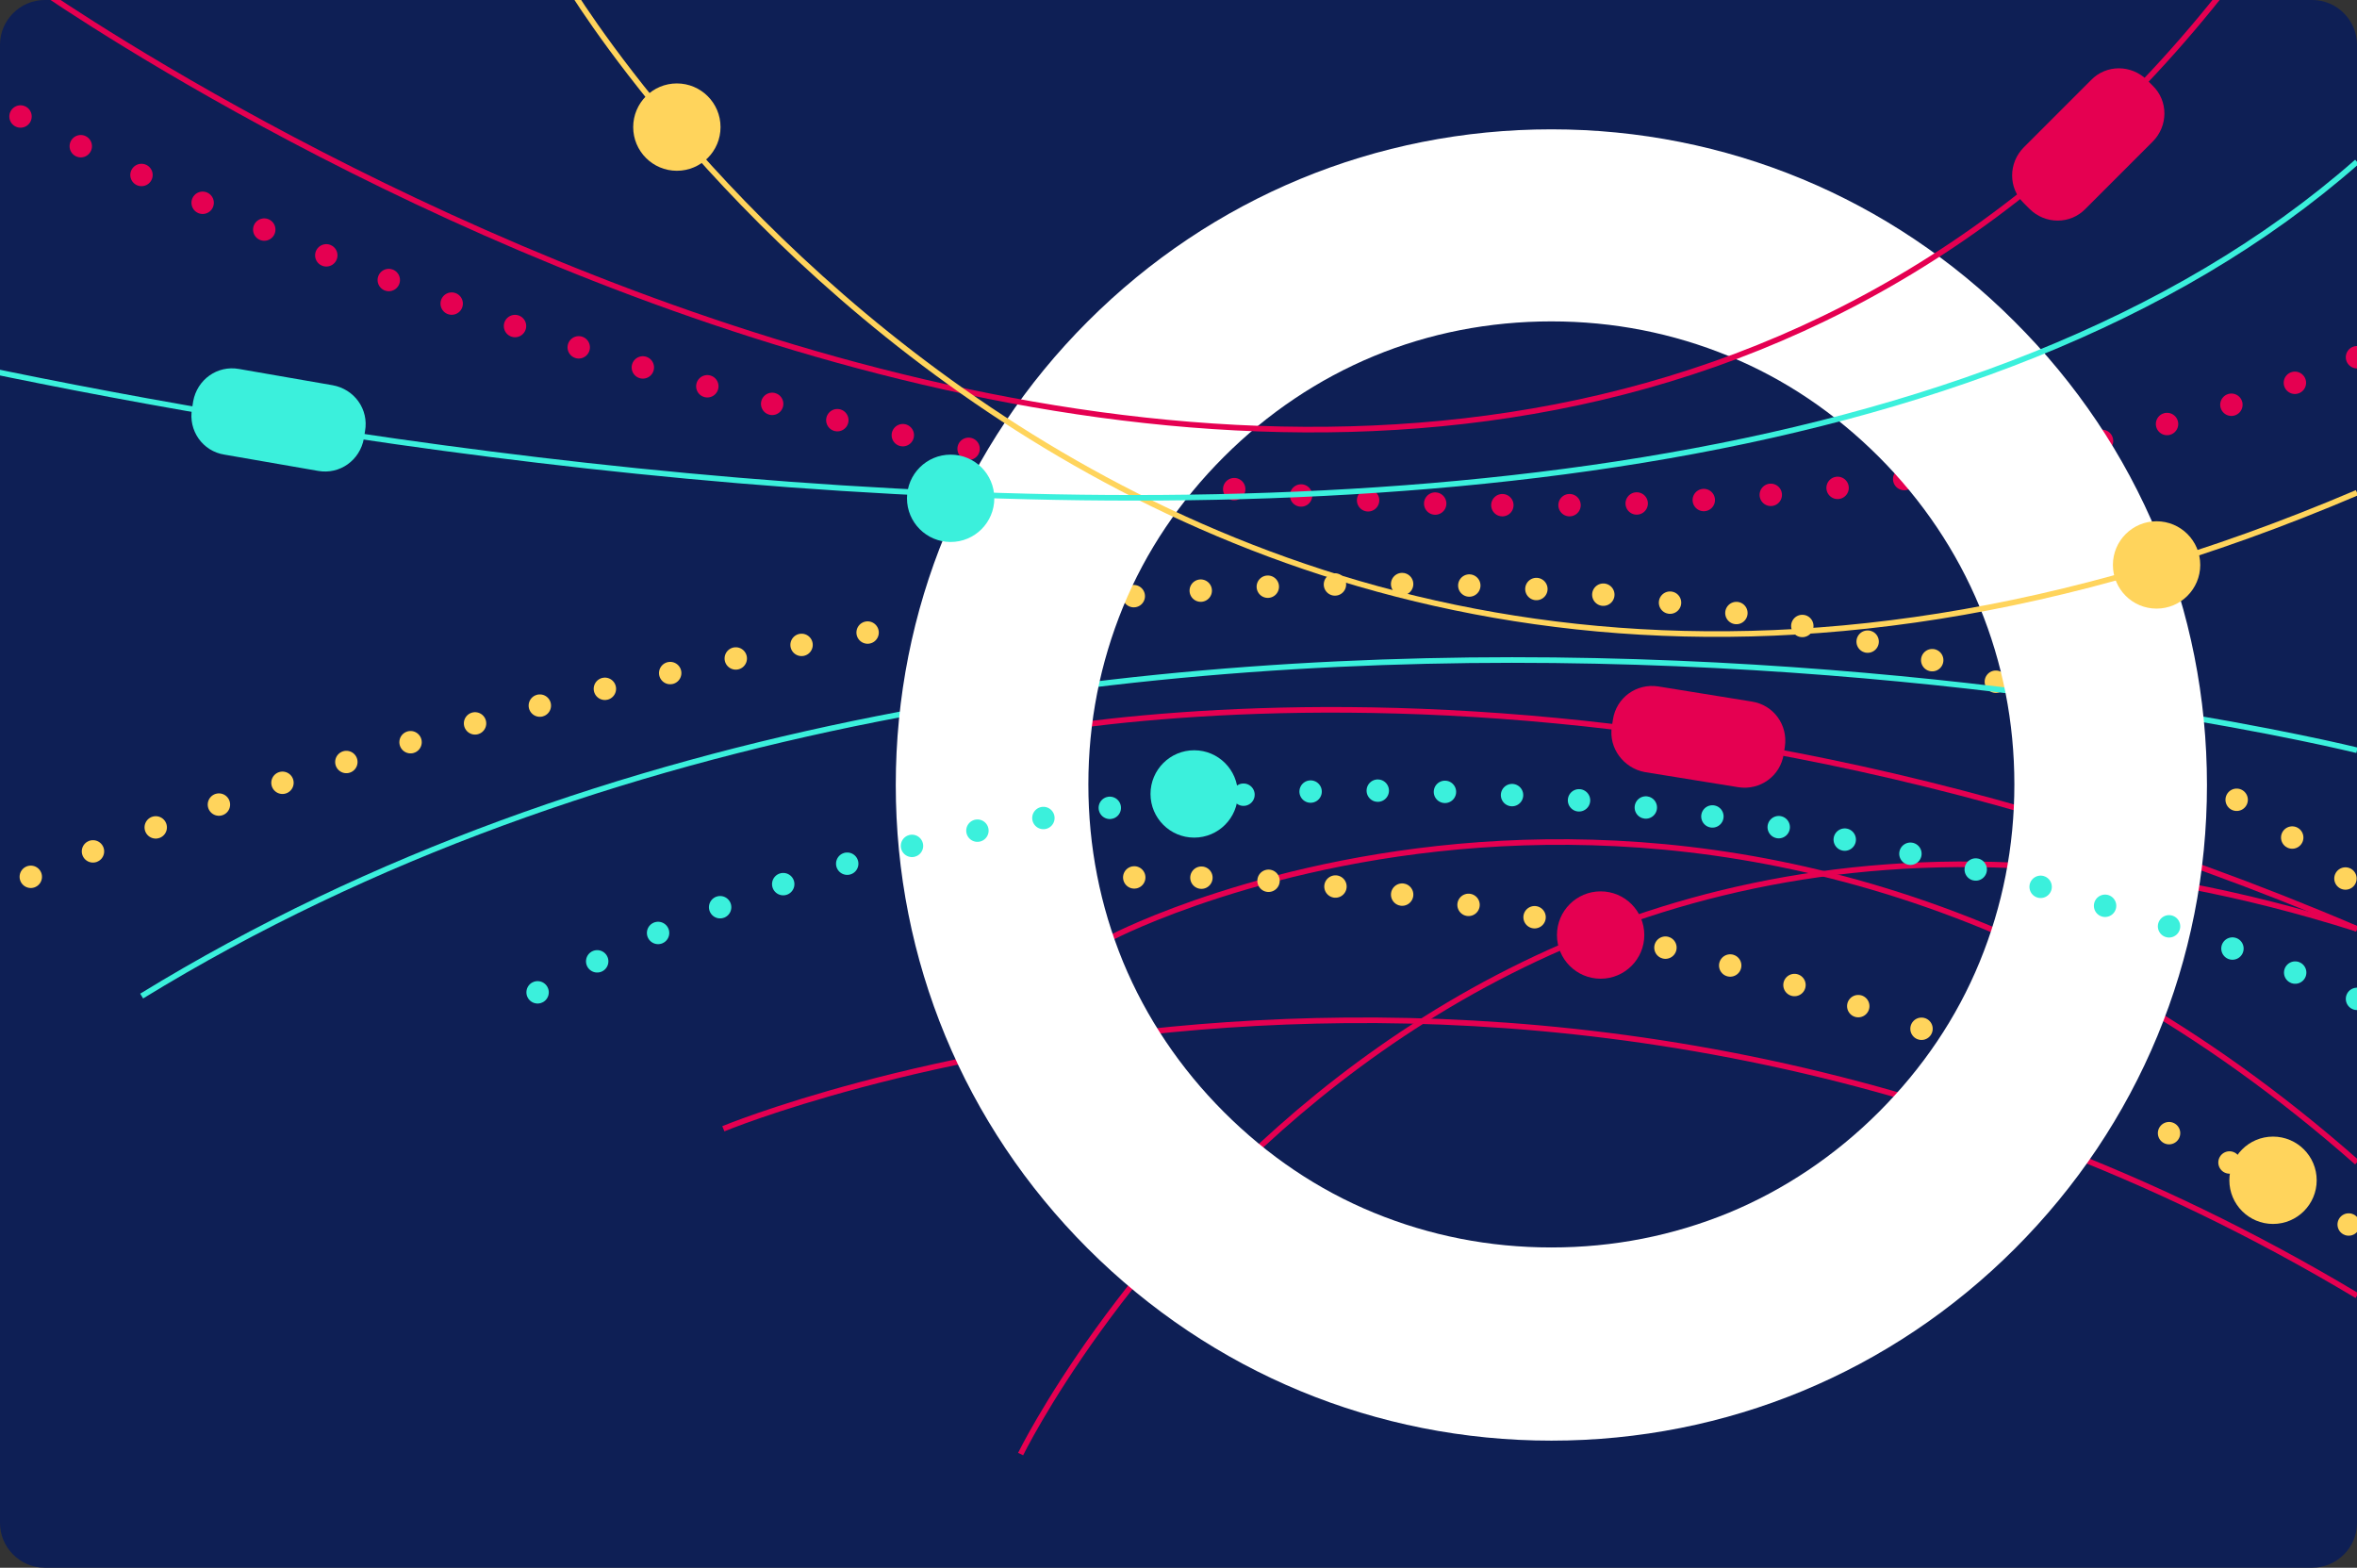 <?xml version="1.0" encoding="UTF-8"?>
<!-- Generator: Adobe Illustrator 27.3.1, SVG Export Plug-In . SVG Version: 6.00 Build 0)  -->
<svg xmlns="http://www.w3.org/2000/svg" xmlns:xlink="http://www.w3.org/1999/xlink" version="1.1" id="Calque_1" x="0px" y="0px" viewBox="0 0 421 280" style="enable-background:new 0 0 421 280;" xml:space="preserve">
<rect x="0" y="0" width="421" height="280" fill="#333333" stroke="none"/>
<style type="text/css">
	.st0{fill:#0E1F55;}
	.st1{clip-path:url(#SVGID_00000096018034728262317130000004776659727893007507_);}
	.st2{fill:none;stroke:#E50051;stroke-miterlimit:10;}
	
		.st3{fill:none;stroke:#FFD45C;stroke-width:4;stroke-linecap:round;stroke-linejoin:round;stroke-miterlimit:10;stroke-dasharray:0,12;}
	
		.st4{fill:none;stroke:#E50051;stroke-width:4;stroke-linecap:round;stroke-linejoin:round;stroke-miterlimit:10;stroke-dasharray:0,12;}
	.st5{fill:none;stroke:#3BF0DC;stroke-miterlimit:10;}
	.st6{fill:#FFFFFF;}
	.st7{fill:none;stroke:#FFD45C;stroke-miterlimit:10;}
	
		.st8{fill:none;stroke:#3BF0DC;stroke-width:4;stroke-linecap:round;stroke-linejoin:round;stroke-miterlimit:10;stroke-dasharray:0,12;}
	.st9{fill:#3BF0DC;}
	.st10{fill:#E50051;}
	.st11{fill:#FFD45C;}
</style>
<path class="st0" d="M413,280H8c-4.4,0-8-3.6-8-8V8c0-4.4,3.6-8,8-8h405c4.4,0,8,3.6,8,8v264C421,276.4,417.4,280,413,280z"></path>
<g>
	<defs>
		<path id="SVGID_1_" d="M413,280H8c-4.4,0-8-3.6-8-8V8c0-4.4,3.6-8,8-8h405c4.4,0,8,3.6,8,8v264C421,276.4,417.4,280,413,280z"></path>
	</defs>
	<clipPath id="SVGID_00000119805088923997520900000001681228071798384529_">
		<use xlink:href="#SVGID_1_" style="overflow:visible;"></use>
	</clipPath>
	<g style="clip-path:url(#SVGID_00000119805088923997520900000001681228071798384529_);">
		<path class="st2" d="M198.8,167.3c0,0,110.9-57.8,222.2,40.3"></path>
		<path class="st2" d="M168.8,133.8c0,0,108.3-29.4,252.2,32.1"></path>
		<path class="st2" d="M182.3,259.7c0,0,71.7-146.8,238.7-93.8"></path>
		<path class="st3" d="M178.7,158.7c0,0,96-19.3,242.3,60.8"></path>
		<path class="st2" d="M129.2,201.6c0,0,142.8-59.4,291.8,29.8"></path>
		<path class="st4" d="M421,63.8c0,0-188.7,91.9-461.2-66.8"></path>
		<path class="st3" d="M5.5,156.6c0,0,271.6-119,415.5,2"></path>
		<path class="st5" d="M421,134c0,0-230.8-57.2-395.7,43.9"></path>
		<g>
			<path class="st6" d="M277.1,57.4c11.1,0,21.7,2.1,31.7,6.2c10,4.1,19,10.2,26.8,18c7.8,7.8,13.9,16.9,18,26.8     c4.1,10,6.2,20.6,6.2,31.7s-2.1,21.7-6.2,31.7c-4.1,10-10.2,19-18,26.8c-7.8,7.8-16.9,13.9-26.8,18c-10,4.1-20.6,6.2-31.7,6.2     c-11.1,0-21.7-2.1-31.7-6.2c-10-4.1-19-10.2-26.8-18c-7.8-7.8-13.9-16.9-18-26.8c-4.1-10-6.2-20.6-6.2-31.7s2.1-21.7,6.2-31.7     c4.1-10,10.2-19,18-26.8c7.8-7.8,16.9-13.9,26.8-18C255.3,59.5,266,57.4,277.1,57.4 M277.1,23.1c-31.3,0-60.7,12.2-82.8,34.3     c-22.1,22.1-34.3,51.5-34.3,82.8s12.2,60.7,34.3,82.8c22.1,22.1,51.5,34.3,82.8,34.3c31.3,0,60.7-12.2,82.8-34.3     c22.1-22.1,34.3-51.5,34.3-82.8S382,79.5,359.8,57.4C337.7,35.3,308.3,23.1,277.1,23.1L277.1,23.1z"></path>
		</g>
		<path class="st2" d="M398.2-3C258.6,176.4,5.5-3,5.5-3"></path>
		<path class="st7" d="M101.3-3c0,0,107.7,181.4,319.7,91"></path>
		<path class="st5" d="M-40.2,57.4c0,0,329.6,87.2,461.2-28.5"></path>
		<path class="st8" d="M421,178.4c0,0-182.2-85.9-333,3.4"></path>
		<path class="st9" d="M40.1,81.2l16.7,2.9c3.9,0.7,7.5-1.9,8.2-5.8l0.2-1.3c0.7-3.9-1.9-7.5-5.8-8.2l-16.7-2.9    c-3.9-0.7-7.5,1.9-8.2,5.8L34.3,73C33.6,76.9,36.2,80.6,40.1,81.2z"></path>
		<path class="st10" d="M372.5,37.3l12-12c2.8-2.8,2.8-7.3,0-10l-1-1c-2.8-2.8-7.3-2.8-10,0l-12,12c-2.8,2.8-2.8,7.3,0,10l1,1    C365.3,40.1,369.8,40.1,372.5,37.3z"></path>
		<path class="st10" d="M293.8,137.9l16.7,2.7c3.9,0.6,7.5-2,8.1-5.9l0.2-1.3c0.6-3.9-2-7.5-5.9-8.1l-16.7-2.7    c-3.9-0.6-7.5,2-8.1,5.9l-0.2,1.3C287.3,133.6,290,137.2,293.8,137.9z"></path>
		<circle class="st11" cx="385.2" cy="100.9" r="7.8"></circle>
		<circle class="st10" cx="285.9" cy="167" r="7.8"></circle>
		<circle class="st9" cx="213.3" cy="141.8" r="7.8"></circle>
		<circle class="st11" cx="120.9" cy="22.7" r="7.8"></circle>
		<circle class="st9" cx="169.8" cy="89" r="7.8"></circle>
		<circle class="st11" cx="406" cy="210.8" r="7.8"></circle>
	</g>
</g>
</svg>
